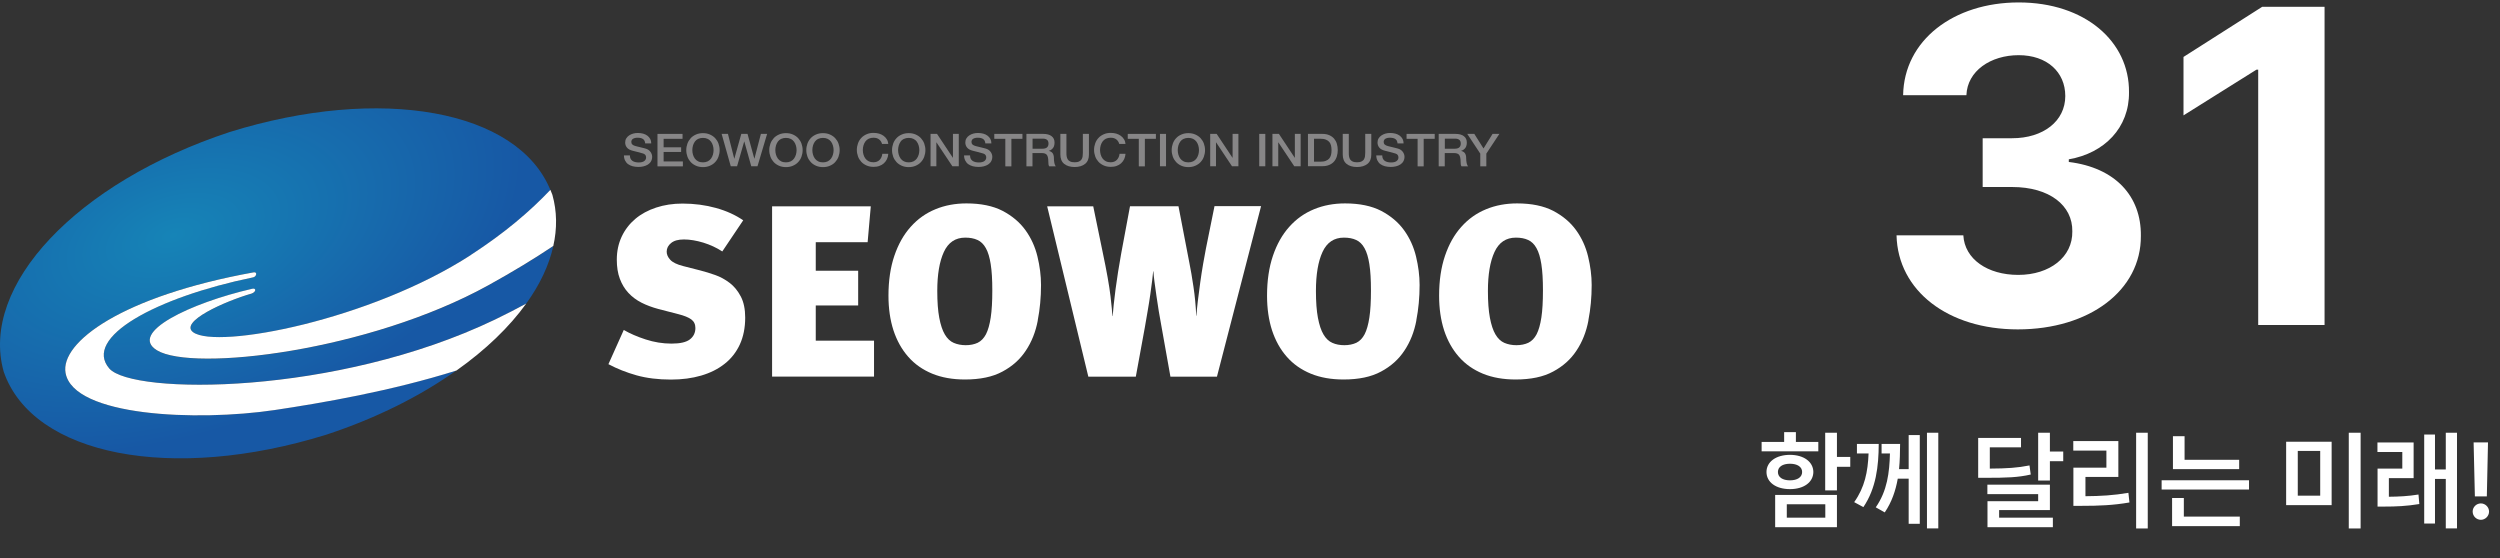 <svg width="300" height="67" viewBox="0 0 300 67" fill="none" xmlns="http://www.w3.org/2000/svg">
<rect x="0" y="0" width="300" height="67" fill="#333333" stroke="none"/>
<g clip-path="url(#clip0_1698_3461)">
<path d="M7.868 44.76C7.201 41.073 14.641 35.539 30.439 32.681C30.897 32.591 30.807 33.181 30.389 33.281C18.626 35.688 9.95 40.514 13.108 44.21C15.827 47.397 40.319 47.497 59.383 38.356C60.688 37.736 61.933 37.087 63.148 36.428C64.782 34.16 65.888 31.832 66.395 29.524C64.115 31.063 61.555 32.611 58.587 34.25C44.283 42.152 23.158 44.66 18.845 42.052C15.359 39.944 22.849 36.368 30.269 34.659C30.757 34.55 30.767 35.009 30.22 35.229C26.972 36.148 21.464 38.636 23.187 39.884C26.066 41.953 44.473 38.406 56.515 30.603C60.569 27.966 63.647 25.338 66.047 22.801C62.113 13.18 45.698 10.203 27.55 15.847C9.223 21.892 -2.48 34.27 0.448 44.61C3.934 54.69 20.657 57.917 39.184 52.153C45.19 50.175 50.479 47.507 54.772 44.45C46.893 46.928 38.626 48.346 32.949 49.196C23.576 50.594 8.805 49.975 7.858 44.75L7.868 44.76Z" fill="url(#paint0_radial_1698_3461)"/>
<path d="M63.148 36.428C61.933 37.087 60.688 37.726 59.383 38.356C40.329 47.497 15.837 47.397 13.107 44.21C9.95 40.514 18.625 35.698 30.389 33.281C30.807 33.181 30.897 32.591 30.439 32.681C14.651 35.538 7.201 41.073 7.868 44.76C8.815 49.975 23.596 50.594 32.958 49.205C38.636 48.356 46.903 46.938 54.782 44.46C58.278 41.982 61.116 39.255 63.148 36.428Z" fill="white"/>
<path d="M56.515 30.593C44.483 38.396 26.067 41.942 23.188 39.874C21.455 38.626 26.973 36.148 30.22 35.219C30.768 34.999 30.748 34.539 30.27 34.649C22.849 36.358 15.369 39.934 18.845 42.042C23.158 44.65 44.274 42.142 58.587 34.24C61.555 32.601 64.115 31.043 66.396 29.514C66.864 27.436 66.844 25.368 66.287 23.38C66.217 23.18 66.127 22.98 66.047 22.781C63.647 25.318 60.579 27.946 56.515 30.583V30.593Z" fill="white"/>
<path d="M88.787 41.323C88.359 42.252 87.751 43.032 86.964 43.651C86.177 44.28 85.231 44.75 84.145 45.069C83.05 45.389 81.845 45.549 80.52 45.549C78.976 45.549 77.602 45.379 76.386 45.04C75.171 44.7 74.046 44.25 73.01 43.701L74.852 39.595C75.59 40.024 76.466 40.404 77.482 40.734C78.498 41.063 79.524 41.233 80.58 41.233C81.635 41.233 82.353 41.063 82.791 40.724C83.229 40.384 83.448 39.924 83.448 39.365C83.448 38.915 83.279 38.566 82.95 38.326C82.621 38.086 82.104 37.876 81.396 37.697L78.996 37.077C78.259 36.877 77.582 36.628 76.974 36.318C76.366 36.008 75.849 35.618 75.41 35.149C74.972 34.679 74.633 34.12 74.384 33.461C74.135 32.801 74.016 32.042 74.016 31.163C74.016 30.144 74.215 29.225 74.603 28.395C74.992 27.566 75.54 26.857 76.237 26.267C76.934 25.678 77.771 25.228 78.737 24.909C79.703 24.589 80.759 24.429 81.904 24.429C83.329 24.429 84.663 24.609 85.928 24.959C87.183 25.308 88.269 25.808 89.185 26.437L86.675 30.174C85.988 29.724 85.231 29.375 84.394 29.115C83.558 28.865 82.791 28.735 82.084 28.735C81.376 28.735 80.888 28.875 80.53 29.165C80.181 29.444 80.002 29.794 80.002 30.204C80.002 30.533 80.141 30.863 80.43 31.173C80.709 31.483 81.237 31.742 81.994 31.932L84.066 32.462C84.614 32.601 85.191 32.781 85.819 33.001C86.446 33.221 87.024 33.541 87.562 33.95C88.1 34.36 88.538 34.899 88.897 35.579C89.245 36.248 89.424 37.097 89.424 38.106C89.424 39.335 89.205 40.414 88.777 41.343L88.787 41.323Z" fill="white"/>
<path d="M92.651 45.199V24.759H104.494L104.116 29.065H97.891V32.491H102.98V36.657H97.891V40.883H104.883V45.189H92.661L92.651 45.199Z" fill="white"/>
<path d="M124.535 38.456C124.276 39.825 123.798 41.033 123.101 42.072C122.413 43.121 121.477 43.961 120.292 44.59C119.116 45.229 117.612 45.539 115.8 45.539C114.316 45.539 113.011 45.309 111.865 44.84C110.73 44.37 109.764 43.701 108.987 42.812C108.21 41.932 107.622 40.873 107.214 39.635C106.815 38.396 106.616 37.007 106.616 35.489C106.616 33.67 106.855 32.072 107.323 30.693C107.792 29.314 108.439 28.156 109.286 27.216C110.122 26.277 111.108 25.578 112.254 25.108C113.389 24.639 114.634 24.409 115.979 24.409C117.712 24.409 119.156 24.709 120.302 25.298C121.447 25.898 122.364 26.667 123.051 27.616C123.738 28.565 124.216 29.624 124.495 30.783C124.774 31.942 124.923 33.081 124.923 34.2C124.923 35.669 124.794 37.087 124.525 38.456H124.535ZM118.887 31.712C118.758 30.893 118.569 30.244 118.3 29.774C118.041 29.305 117.702 28.975 117.294 28.795C116.885 28.605 116.397 28.515 115.83 28.515C114.644 28.515 113.788 29.095 113.26 30.244C112.732 31.392 112.473 32.951 112.473 34.909C112.473 36.218 112.553 37.297 112.712 38.136C112.871 38.975 113.09 39.645 113.379 40.134C113.668 40.624 114.027 40.963 114.445 41.143C114.863 41.323 115.351 41.423 115.889 41.423C116.427 41.423 116.915 41.323 117.324 41.133C117.732 40.933 118.061 40.594 118.32 40.104C118.569 39.615 118.758 38.945 118.887 38.096C119.017 37.247 119.077 36.168 119.077 34.859C119.077 33.55 119.017 32.541 118.887 31.722V31.712Z" fill="white"/>
<path d="M146.039 45.199H140.451L139.395 39.275C139.276 38.666 139.166 38.036 139.057 37.367C138.947 36.708 138.848 36.068 138.768 35.479C138.678 34.879 138.599 34.33 138.539 33.82C138.469 33.311 138.429 32.891 138.409 32.561H138.38C138.36 32.811 138.32 33.181 138.26 33.66C138.2 34.14 138.131 34.689 138.041 35.299C137.951 35.918 137.852 36.568 137.732 37.247C137.613 37.936 137.503 38.606 137.383 39.275L136.298 45.199H130.6L125.66 24.759H131.188L132.324 30.274C132.812 32.581 133.12 34.34 133.26 35.539C133.399 36.737 133.469 37.537 133.489 37.926H133.519C133.579 37.107 133.698 36.028 133.867 34.699C134.047 33.371 134.266 31.942 134.545 30.413L135.601 24.749H141.417L142.732 31.582C142.892 32.362 143.051 33.301 143.21 34.38C143.38 35.469 143.489 36.638 143.549 37.886H143.579C143.599 37.437 143.649 36.857 143.738 36.138C143.828 35.429 143.927 34.679 144.027 33.91C144.137 33.141 144.246 32.392 144.376 31.662C144.505 30.943 144.615 30.324 144.714 29.814L145.74 24.739H151.328L146.039 45.179V45.199Z" fill="white"/>
<path d="M169.964 38.456C169.705 39.825 169.227 41.033 168.529 42.072C167.842 43.121 166.906 43.961 165.721 44.59C164.545 45.229 163.041 45.539 161.228 45.539C159.744 45.539 158.439 45.309 157.294 44.84C156.159 44.37 155.192 43.701 154.415 42.812C153.639 41.932 153.051 40.873 152.643 39.635C152.244 38.396 152.045 37.007 152.045 35.489C152.045 33.67 152.284 32.072 152.752 30.693C153.22 29.314 153.868 28.156 154.714 27.216C155.551 26.277 156.537 25.578 157.682 25.108C158.818 24.639 160.063 24.409 161.408 24.409C163.141 24.409 164.585 24.709 165.73 25.298C166.876 25.898 167.792 26.667 168.48 27.616C169.167 28.565 169.645 29.624 169.924 30.783C170.203 31.942 170.352 33.081 170.352 34.2C170.352 35.669 170.223 37.087 169.954 38.456H169.964ZM164.326 31.712C164.197 30.893 164.007 30.244 163.738 29.774C163.479 29.305 163.141 28.975 162.732 28.795C162.324 28.605 161.836 28.515 161.268 28.515C160.083 28.515 159.226 29.095 158.698 30.244C158.171 31.392 157.912 32.951 157.912 34.909C157.912 36.218 157.991 37.297 158.151 38.136C158.31 38.975 158.529 39.645 158.818 40.134C159.107 40.624 159.465 40.963 159.884 41.143C160.302 41.333 160.79 41.423 161.328 41.423C161.866 41.423 162.354 41.323 162.762 41.133C163.171 40.933 163.499 40.594 163.758 40.104C164.007 39.615 164.197 38.945 164.326 38.096C164.456 37.247 164.515 36.168 164.515 34.859C164.515 33.55 164.456 32.541 164.326 31.722V31.712Z" fill="white"/>
<path d="M190.612 38.456C190.353 39.825 189.875 41.033 189.178 42.072C188.49 43.121 187.554 43.961 186.369 44.59C185.194 45.229 183.69 45.539 181.877 45.539C180.393 45.539 179.088 45.309 177.942 44.84C176.807 44.37 175.841 43.701 175.064 42.812C174.287 41.932 173.699 40.873 173.291 39.635C172.893 38.396 172.693 37.007 172.693 35.489C172.693 33.67 172.932 32.072 173.401 30.693C173.869 29.314 174.516 28.156 175.363 27.216C176.199 26.277 177.185 25.578 178.331 25.108C179.466 24.639 180.711 24.409 182.056 24.409C183.789 24.409 185.233 24.709 186.379 25.298C187.524 25.898 188.441 26.667 189.128 27.616C189.815 28.565 190.293 29.624 190.572 30.783C190.851 31.942 191.001 33.081 191.001 34.2C191.001 35.669 190.871 37.087 190.602 38.456H190.612ZM184.965 31.712C184.835 30.893 184.646 30.244 184.377 29.774C184.118 29.305 183.779 28.975 183.371 28.795C182.962 28.605 182.474 28.515 181.907 28.515C180.721 28.515 179.865 29.095 179.337 30.244C178.809 31.392 178.55 32.951 178.55 34.909C178.55 36.218 178.63 37.297 178.789 38.136C178.948 38.975 179.168 39.645 179.456 40.134C179.745 40.624 180.104 40.963 180.522 41.143C180.941 41.323 181.429 41.423 181.966 41.423C182.504 41.423 182.992 41.323 183.401 41.133C183.809 40.933 184.138 40.594 184.397 40.104C184.646 39.615 184.835 38.945 184.965 38.096C185.094 37.247 185.154 36.168 185.154 34.859C185.154 33.55 185.094 32.541 184.965 31.722V31.712Z" fill="white"/>
<path d="M75.589 18.665C75.589 18.944 75.689 19.154 75.878 19.294C76.077 19.434 76.326 19.494 76.645 19.494C76.964 19.494 77.163 19.434 77.312 19.324C77.452 19.214 77.531 19.074 77.531 18.904C77.531 18.765 77.502 18.665 77.432 18.585C77.372 18.515 77.282 18.455 77.183 18.425C77.053 18.385 76.824 18.315 76.496 18.235C76.237 18.175 76.057 18.125 75.938 18.095C75.609 18.015 75.37 17.885 75.231 17.706C75.091 17.536 75.022 17.336 75.022 17.106C75.022 16.916 75.061 16.746 75.151 16.607C75.231 16.467 75.35 16.347 75.5 16.247C75.649 16.147 75.808 16.077 75.988 16.027C76.167 15.977 76.356 15.957 76.555 15.957C76.775 15.957 76.984 15.987 77.173 16.037C77.362 16.087 77.531 16.167 77.681 16.277C77.83 16.387 77.94 16.517 78.029 16.677C78.109 16.836 78.149 17.006 78.149 17.206H77.422C77.402 16.966 77.322 16.796 77.163 16.686C77.004 16.577 76.794 16.527 76.525 16.527C76.436 16.527 76.336 16.527 76.257 16.547C76.167 16.567 76.087 16.587 76.008 16.627C75.928 16.666 75.868 16.716 75.828 16.786C75.778 16.856 75.758 16.936 75.758 17.026C75.758 17.156 75.798 17.266 75.888 17.346C75.978 17.426 76.097 17.486 76.257 17.526L76.416 17.566C76.595 17.606 76.755 17.645 76.904 17.686C77.053 17.726 77.173 17.755 77.263 17.775C77.352 17.795 77.412 17.815 77.452 17.825C77.711 17.895 77.91 18.025 78.049 18.215C78.189 18.405 78.259 18.605 78.259 18.814C78.259 19.024 78.209 19.204 78.119 19.364C78.029 19.524 77.9 19.644 77.751 19.744C77.591 19.843 77.422 19.913 77.223 19.963C77.023 20.013 76.814 20.033 76.605 20.033C76.366 20.033 76.137 20.003 75.928 19.953C75.719 19.893 75.529 19.814 75.38 19.704C75.221 19.594 75.101 19.444 75.011 19.264C74.922 19.084 74.872 18.884 74.872 18.645H75.599L75.589 18.665Z" fill="#878687"/>
<path d="M78.897 16.067H81.904V16.657H79.633V17.676H81.735V18.235H79.633V19.374H81.944V19.963H78.897V16.077V16.067Z" fill="#878687"/>
<path d="M85.181 16.137C85.43 16.247 85.639 16.387 85.819 16.577C85.988 16.766 86.127 16.976 86.217 17.226C86.307 17.476 86.357 17.735 86.357 18.015C86.357 18.295 86.307 18.555 86.217 18.805C86.127 19.054 85.998 19.264 85.819 19.454C85.649 19.644 85.43 19.784 85.181 19.893C84.932 20.003 84.653 20.053 84.355 20.053C84.056 20.053 83.777 20.003 83.528 19.893C83.279 19.784 83.07 19.644 82.89 19.454C82.721 19.264 82.582 19.054 82.492 18.805C82.402 18.555 82.353 18.295 82.353 18.015C82.353 17.735 82.402 17.476 82.492 17.226C82.582 16.976 82.721 16.766 82.89 16.577C83.06 16.387 83.279 16.247 83.528 16.137C83.777 16.027 84.056 15.977 84.355 15.977C84.653 15.977 84.932 16.027 85.181 16.137ZM83.787 16.657C83.627 16.736 83.488 16.846 83.388 16.986C83.289 17.126 83.209 17.286 83.159 17.456C83.109 17.636 83.08 17.815 83.08 18.015C83.08 18.215 83.109 18.395 83.159 18.565C83.209 18.744 83.289 18.894 83.388 19.034C83.488 19.174 83.627 19.284 83.787 19.364C83.946 19.444 84.135 19.484 84.355 19.484C84.574 19.484 84.753 19.444 84.922 19.364C85.082 19.284 85.221 19.174 85.321 19.034C85.42 18.894 85.5 18.735 85.55 18.565C85.6 18.385 85.629 18.205 85.629 18.015C85.629 17.825 85.6 17.636 85.55 17.466C85.5 17.286 85.42 17.136 85.321 16.996C85.221 16.856 85.082 16.746 84.922 16.666C84.763 16.587 84.574 16.547 84.355 16.547C84.135 16.547 83.956 16.587 83.787 16.666V16.657Z" fill="#878687"/>
<path d="M86.606 16.067H87.353L88.11 19.044H88.12L88.956 16.067H89.703L90.52 19.044H90.53L91.307 16.067H92.054L90.899 19.953H90.152L89.315 16.976H89.305L88.448 19.953H87.691L86.596 16.067H86.606Z" fill="#878687"/>
<path d="M95.141 16.137C95.39 16.247 95.599 16.387 95.779 16.577C95.948 16.766 96.088 16.976 96.177 17.226C96.267 17.476 96.317 17.735 96.317 18.015C96.317 18.295 96.267 18.555 96.177 18.805C96.088 19.054 95.958 19.264 95.779 19.454C95.609 19.644 95.39 19.784 95.141 19.893C94.892 20.003 94.613 20.053 94.314 20.053C94.016 20.053 93.737 20.003 93.488 19.893C93.239 19.784 93.03 19.644 92.85 19.454C92.681 19.264 92.542 19.054 92.452 18.805C92.362 18.555 92.312 18.295 92.312 18.015C92.312 17.735 92.362 17.476 92.452 17.226C92.542 16.976 92.681 16.766 92.85 16.577C93.02 16.387 93.239 16.247 93.488 16.137C93.737 16.027 94.016 15.977 94.314 15.977C94.613 15.977 94.892 16.027 95.141 16.137ZM93.747 16.657C93.587 16.736 93.448 16.846 93.348 16.986C93.249 17.126 93.169 17.286 93.119 17.456C93.07 17.636 93.04 17.815 93.04 18.015C93.04 18.215 93.07 18.395 93.119 18.565C93.169 18.744 93.249 18.894 93.348 19.034C93.448 19.174 93.587 19.284 93.747 19.364C93.906 19.444 94.095 19.484 94.314 19.484C94.534 19.484 94.713 19.444 94.882 19.364C95.042 19.284 95.181 19.174 95.281 19.034C95.38 18.894 95.46 18.735 95.51 18.565C95.56 18.385 95.59 18.205 95.59 18.015C95.59 17.825 95.56 17.636 95.51 17.466C95.46 17.286 95.38 17.136 95.281 16.996C95.181 16.856 95.042 16.746 94.882 16.666C94.723 16.587 94.534 16.547 94.314 16.547C94.095 16.547 93.916 16.587 93.747 16.666V16.657Z" fill="#878687"/>
<path d="M99.584 16.137C99.833 16.247 100.042 16.387 100.221 16.577C100.39 16.766 100.53 16.976 100.62 17.226C100.709 17.476 100.759 17.735 100.759 18.015C100.759 18.295 100.709 18.555 100.62 18.805C100.53 19.054 100.39 19.264 100.221 19.454C100.052 19.644 99.833 19.784 99.584 19.893C99.335 20.003 99.056 20.053 98.757 20.053C98.458 20.053 98.179 20.003 97.93 19.893C97.681 19.784 97.472 19.644 97.293 19.454C97.123 19.264 96.984 19.054 96.894 18.805C96.805 18.555 96.755 18.295 96.755 18.015C96.755 17.735 96.805 17.476 96.894 17.226C96.984 16.976 97.114 16.766 97.293 16.577C97.462 16.387 97.681 16.247 97.93 16.137C98.179 16.027 98.458 15.977 98.757 15.977C99.056 15.977 99.335 16.027 99.584 16.137ZM98.189 16.657C98.03 16.736 97.9 16.846 97.791 16.986C97.691 17.126 97.612 17.286 97.562 17.456C97.512 17.636 97.482 17.815 97.482 18.015C97.482 18.215 97.512 18.395 97.562 18.565C97.612 18.744 97.691 18.894 97.791 19.034C97.89 19.174 98.03 19.284 98.189 19.364C98.349 19.444 98.538 19.484 98.757 19.484C98.976 19.484 99.155 19.444 99.325 19.364C99.484 19.284 99.614 19.174 99.723 19.034C99.823 18.894 99.902 18.735 99.952 18.565C100.002 18.385 100.032 18.205 100.032 18.015C100.032 17.825 100.002 17.636 99.952 17.466C99.902 17.286 99.823 17.136 99.723 16.996C99.624 16.856 99.484 16.746 99.325 16.666C99.165 16.587 98.976 16.547 98.757 16.547C98.538 16.547 98.359 16.587 98.189 16.666V16.657Z" fill="#878687"/>
<path d="M105.859 17.306C105.789 17.066 105.68 16.876 105.501 16.736C105.331 16.596 105.102 16.527 104.813 16.527C104.604 16.527 104.415 16.567 104.246 16.646C104.086 16.726 103.947 16.836 103.847 16.976C103.748 17.116 103.668 17.276 103.618 17.446C103.568 17.625 103.538 17.805 103.538 18.005C103.538 18.205 103.568 18.385 103.618 18.555C103.668 18.735 103.748 18.884 103.847 19.024C103.947 19.164 104.086 19.274 104.246 19.354C104.405 19.434 104.594 19.474 104.813 19.474C105.122 19.474 105.371 19.374 105.56 19.184C105.74 18.994 105.849 18.744 105.879 18.455H106.596C106.576 18.684 106.527 18.904 106.437 19.094C106.347 19.284 106.218 19.454 106.068 19.594C105.909 19.733 105.73 19.843 105.521 19.913C105.311 19.993 105.082 20.023 104.823 20.023C104.525 20.023 104.246 19.973 103.997 19.863C103.748 19.753 103.538 19.614 103.359 19.424C103.19 19.234 103.05 19.024 102.961 18.774C102.871 18.525 102.821 18.265 102.821 17.985C102.821 17.706 102.871 17.446 102.961 17.196C103.05 16.946 103.18 16.736 103.359 16.547C103.528 16.357 103.748 16.217 103.997 16.107C104.246 15.997 104.525 15.947 104.823 15.947C105.311 15.947 105.71 16.067 106.029 16.297C106.188 16.417 106.327 16.557 106.417 16.716C106.517 16.876 106.576 17.066 106.596 17.276H105.869L105.859 17.306Z" fill="#878687"/>
<path d="M109.873 16.137C110.122 16.247 110.331 16.387 110.51 16.577C110.679 16.766 110.819 16.976 110.909 17.226C110.998 17.476 111.048 17.735 111.048 18.015C111.048 18.295 110.998 18.555 110.909 18.805C110.819 19.054 110.689 19.264 110.51 19.454C110.341 19.644 110.122 19.784 109.873 19.893C109.624 20.003 109.345 20.053 109.046 20.053C108.747 20.053 108.468 20.003 108.219 19.893C107.97 19.784 107.761 19.644 107.582 19.454C107.412 19.264 107.273 19.054 107.183 18.805C107.094 18.555 107.044 18.295 107.044 18.015C107.044 17.735 107.094 17.476 107.183 17.226C107.273 16.976 107.403 16.766 107.582 16.577C107.751 16.387 107.97 16.247 108.219 16.137C108.468 16.027 108.747 15.977 109.046 15.977C109.345 15.977 109.624 16.027 109.873 16.137ZM108.478 16.657C108.319 16.736 108.179 16.846 108.08 16.986C107.98 17.126 107.901 17.286 107.851 17.456C107.801 17.636 107.771 17.815 107.771 18.015C107.771 18.215 107.801 18.395 107.851 18.565C107.901 18.744 107.98 18.894 108.08 19.034C108.179 19.174 108.319 19.284 108.478 19.364C108.638 19.444 108.827 19.484 109.046 19.484C109.265 19.484 109.444 19.444 109.614 19.364C109.773 19.284 109.913 19.174 110.012 19.034C110.112 18.894 110.191 18.735 110.241 18.565C110.291 18.385 110.321 18.205 110.321 18.015C110.321 17.825 110.291 17.636 110.241 17.466C110.191 17.286 110.112 17.136 110.012 16.996C109.913 16.856 109.773 16.746 109.614 16.666C109.454 16.587 109.265 16.547 109.046 16.547C108.827 16.547 108.648 16.587 108.478 16.666V16.657Z" fill="#878687"/>
<path d="M111.676 16.067H112.443L114.345 18.934H114.355V16.067H115.053V19.953H114.286L112.383 17.096H112.363V19.953H111.666V16.067H111.676Z" fill="#878687"/>
<path d="M116.407 18.665C116.407 18.944 116.506 19.154 116.695 19.294C116.895 19.434 117.144 19.494 117.462 19.494C117.781 19.494 117.98 19.434 118.13 19.324C118.269 19.214 118.349 19.074 118.349 18.904C118.349 18.765 118.319 18.665 118.249 18.585C118.19 18.515 118.1 18.455 118 18.425C117.881 18.385 117.642 18.315 117.313 18.235C117.054 18.175 116.875 18.125 116.755 18.095C116.427 18.015 116.187 17.885 116.048 17.706C115.909 17.536 115.839 17.336 115.839 17.106C115.839 16.916 115.879 16.746 115.968 16.607C116.048 16.467 116.168 16.347 116.317 16.247C116.466 16.147 116.626 16.077 116.805 16.027C116.984 15.977 117.174 15.957 117.373 15.957C117.592 15.957 117.801 15.987 117.99 16.037C118.18 16.087 118.349 16.167 118.498 16.277C118.648 16.387 118.757 16.517 118.847 16.677C118.927 16.836 118.966 17.006 118.966 17.206H118.239C118.219 16.966 118.14 16.796 117.98 16.686C117.821 16.577 117.612 16.527 117.343 16.527C117.253 16.527 117.164 16.527 117.074 16.547C116.984 16.567 116.905 16.587 116.825 16.627C116.745 16.666 116.685 16.716 116.646 16.786C116.606 16.856 116.576 16.936 116.576 17.026C116.576 17.156 116.616 17.266 116.705 17.346C116.795 17.426 116.915 17.486 117.074 17.526L117.233 17.566C117.413 17.606 117.572 17.645 117.721 17.686C117.871 17.726 117.99 17.755 118.08 17.775C118.17 17.795 118.229 17.815 118.269 17.825C118.528 17.895 118.727 18.025 118.867 18.215C119.006 18.405 119.076 18.605 119.076 18.814C119.076 19.024 119.026 19.204 118.937 19.364C118.847 19.524 118.717 19.644 118.568 19.744C118.409 19.843 118.239 19.913 118.04 19.963C117.841 20.013 117.632 20.033 117.423 20.033C117.184 20.033 116.954 20.003 116.745 19.953C116.536 19.893 116.347 19.814 116.197 19.704C116.038 19.594 115.919 19.444 115.829 19.264C115.739 19.084 115.689 18.884 115.689 18.645H116.417L116.407 18.665Z" fill="#878687"/>
<path d="M119.315 16.067H122.692V16.657H121.367V19.963H120.64V16.657H119.315V16.067Z" fill="#878687"/>
<path d="M123.18 16.067H125.172C125.62 16.067 125.969 16.157 126.198 16.347C126.437 16.527 126.546 16.787 126.546 17.126C126.546 17.296 126.517 17.446 126.467 17.576C126.417 17.696 126.347 17.796 126.268 17.865C126.188 17.935 126.118 17.995 126.048 18.025C125.979 18.055 125.919 18.085 125.849 18.105C125.919 18.125 125.999 18.145 126.058 18.175C126.128 18.205 126.188 18.255 126.258 18.315C126.327 18.375 126.367 18.465 126.407 18.565C126.447 18.665 126.467 18.794 126.467 18.934C126.467 19.174 126.487 19.384 126.527 19.574C126.566 19.754 126.626 19.884 126.696 19.963H125.909C125.859 19.893 125.829 19.814 125.819 19.724C125.809 19.634 125.799 19.524 125.799 19.394C125.799 19.024 125.74 18.755 125.63 18.595C125.511 18.435 125.301 18.365 124.973 18.365H123.897V19.963H123.17V16.077L123.18 16.067ZM123.907 17.845H125.102C125.58 17.845 125.819 17.636 125.819 17.226C125.819 17.106 125.799 17.006 125.76 16.926C125.72 16.846 125.67 16.787 125.6 16.747C125.531 16.706 125.461 16.677 125.371 16.657C125.291 16.637 125.192 16.637 125.092 16.637H123.907V17.855V17.845Z" fill="#878687"/>
<path d="M127.244 16.067H127.971V18.335C127.971 18.505 127.971 18.655 128.001 18.775C128.021 18.894 128.061 19.004 128.121 19.114C128.18 19.224 128.28 19.304 128.419 19.374C128.559 19.444 128.738 19.474 128.957 19.474C129.176 19.474 129.356 19.444 129.495 19.374C129.635 19.304 129.734 19.224 129.794 19.114C129.854 19.004 129.894 18.894 129.914 18.775C129.933 18.655 129.943 18.505 129.943 18.335V16.067H130.671V18.555C130.671 19.044 130.521 19.414 130.212 19.664C129.904 19.913 129.485 20.043 128.957 20.043C128.429 20.043 128.011 19.913 127.702 19.664C127.394 19.414 127.244 19.034 127.244 18.555V16.067Z" fill="#878687"/>
<path d="M134.325 17.306C134.255 17.066 134.146 16.876 133.966 16.736C133.797 16.596 133.568 16.527 133.279 16.527C133.07 16.527 132.881 16.567 132.711 16.646C132.552 16.726 132.413 16.836 132.313 16.976C132.213 17.116 132.134 17.276 132.084 17.446C132.034 17.625 132.004 17.805 132.004 18.005C132.004 18.205 132.034 18.385 132.084 18.555C132.134 18.735 132.213 18.884 132.313 19.024C132.413 19.164 132.552 19.274 132.711 19.354C132.871 19.434 133.06 19.474 133.279 19.474C133.588 19.474 133.837 19.374 134.026 19.184C134.205 18.994 134.315 18.744 134.345 18.455H135.062C135.042 18.684 134.992 18.904 134.903 19.094C134.813 19.284 134.684 19.454 134.534 19.594C134.375 19.733 134.196 19.843 133.986 19.913C133.777 19.993 133.548 20.023 133.289 20.023C132.99 20.023 132.711 19.973 132.462 19.863C132.213 19.753 132.004 19.614 131.825 19.424C131.656 19.234 131.516 19.024 131.427 18.774C131.337 18.525 131.287 18.265 131.287 17.985C131.287 17.706 131.337 17.446 131.427 17.196C131.516 16.946 131.646 16.736 131.825 16.547C131.994 16.357 132.213 16.217 132.462 16.107C132.711 15.997 132.99 15.947 133.289 15.947C133.777 15.947 134.176 16.067 134.494 16.297C134.654 16.417 134.793 16.557 134.883 16.716C134.982 16.876 135.042 17.066 135.062 17.276H134.335L134.325 17.306Z" fill="#878687"/>
<path d="M135.331 16.067H138.708V16.657H137.383V19.963H136.656V16.657H135.331V16.067Z" fill="#878687"/>
<path d="M139.196 16.067H139.923V19.953H139.196V16.067Z" fill="#878687"/>
<path d="M143.429 16.137C143.678 16.247 143.888 16.387 144.067 16.577C144.236 16.766 144.376 16.976 144.465 17.226C144.555 17.476 144.605 17.735 144.605 18.015C144.605 18.295 144.555 18.555 144.465 18.805C144.376 19.054 144.246 19.264 144.067 19.454C143.897 19.644 143.678 19.784 143.429 19.893C143.18 20.003 142.901 20.053 142.603 20.053C142.304 20.053 142.025 20.003 141.776 19.893C141.527 19.784 141.318 19.644 141.138 19.454C140.969 19.264 140.83 19.054 140.74 18.805C140.65 18.555 140.601 18.295 140.601 18.015C140.601 17.735 140.65 17.476 140.74 17.226C140.83 16.976 140.959 16.766 141.138 16.577C141.308 16.387 141.527 16.247 141.776 16.137C142.025 16.027 142.304 15.977 142.603 15.977C142.901 15.977 143.18 16.027 143.429 16.137ZM142.035 16.657C141.876 16.736 141.736 16.846 141.636 16.986C141.537 17.126 141.457 17.286 141.407 17.456C141.358 17.636 141.328 17.815 141.328 18.015C141.328 18.215 141.358 18.395 141.407 18.565C141.457 18.744 141.537 18.894 141.636 19.034C141.736 19.174 141.876 19.284 142.035 19.364C142.194 19.444 142.383 19.484 142.603 19.484C142.822 19.484 143.001 19.444 143.17 19.364C143.33 19.284 143.469 19.174 143.569 19.034C143.668 18.894 143.748 18.735 143.798 18.565C143.848 18.385 143.878 18.205 143.878 18.015C143.878 17.825 143.848 17.636 143.798 17.466C143.748 17.286 143.668 17.136 143.569 16.996C143.469 16.856 143.33 16.746 143.17 16.666C143.011 16.587 142.822 16.547 142.603 16.547C142.383 16.547 142.204 16.587 142.035 16.666V16.657Z" fill="#878687"/>
<path d="M145.232 16.067H145.999L147.901 18.934H147.911V16.067H148.608V19.953H147.841L145.939 17.096H145.919V19.953H145.222V16.067H145.232Z" fill="#878687"/>
<path d="M151.108 16.067H151.836V19.953H151.108V16.067Z" fill="#878687"/>
<path d="M152.702 16.067H153.469L155.372 18.934H155.382V16.067H156.079V19.953H155.312L153.41 17.096H153.39V19.953H152.692V16.067H152.702Z" fill="#878687"/>
<path d="M156.955 16.067H158.688C158.997 16.067 159.276 16.117 159.505 16.217C159.734 16.317 159.933 16.457 160.083 16.627C160.232 16.806 160.352 17.006 160.421 17.246C160.491 17.486 160.531 17.735 160.531 18.005C160.531 18.275 160.491 18.535 160.421 18.765C160.352 18.994 160.242 19.204 160.083 19.384C159.933 19.564 159.734 19.694 159.505 19.794C159.266 19.893 158.997 19.943 158.688 19.943H156.955V16.057V16.067ZM157.682 19.404H158.399C158.678 19.404 158.907 19.374 159.087 19.304C159.266 19.234 159.415 19.134 159.515 19.014C159.614 18.884 159.684 18.745 159.724 18.585C159.764 18.425 159.784 18.235 159.784 18.025C159.784 17.816 159.764 17.626 159.724 17.466C159.684 17.296 159.614 17.156 159.515 17.036C159.415 16.916 159.266 16.816 159.087 16.747C158.907 16.677 158.678 16.647 158.399 16.647H157.682V19.424V19.404Z" fill="#878687"/>
<path d="M161.129 16.067H161.856V18.335C161.856 18.505 161.856 18.655 161.886 18.775C161.906 18.894 161.946 19.004 162.005 19.114C162.065 19.224 162.165 19.304 162.304 19.374C162.444 19.444 162.623 19.474 162.842 19.474C163.061 19.474 163.24 19.444 163.38 19.374C163.519 19.304 163.619 19.224 163.679 19.114C163.739 19.004 163.778 18.894 163.798 18.775C163.818 18.655 163.828 18.505 163.828 18.335V16.067H164.555V18.555C164.555 19.044 164.406 19.414 164.097 19.664C163.788 19.913 163.37 20.043 162.842 20.043C162.314 20.043 161.896 19.913 161.587 19.664C161.278 19.414 161.129 19.034 161.129 18.555V16.067Z" fill="#878687"/>
<path d="M165.87 18.665C165.87 18.944 165.97 19.154 166.159 19.294C166.359 19.434 166.608 19.494 166.926 19.494C167.245 19.494 167.444 19.434 167.594 19.324C167.733 19.214 167.813 19.074 167.813 18.904C167.813 18.765 167.783 18.665 167.713 18.585C167.653 18.515 167.564 18.455 167.464 18.425C167.345 18.385 167.106 18.315 166.777 18.235C166.518 18.175 166.339 18.125 166.219 18.095C165.89 18.015 165.651 17.885 165.512 17.706C165.372 17.536 165.303 17.336 165.303 17.106C165.303 16.916 165.343 16.746 165.432 16.607C165.512 16.467 165.631 16.347 165.781 16.247C165.93 16.147 166.09 16.077 166.269 16.027C166.448 15.977 166.637 15.957 166.837 15.957C167.056 15.957 167.265 15.987 167.454 16.037C167.643 16.087 167.813 16.167 167.962 16.277C168.112 16.387 168.221 16.517 168.311 16.677C168.39 16.836 168.43 17.006 168.43 17.206H167.703C167.683 16.966 167.604 16.796 167.444 16.686C167.285 16.577 167.076 16.527 166.807 16.527C166.717 16.527 166.627 16.527 166.538 16.547C166.448 16.567 166.368 16.587 166.289 16.627C166.209 16.666 166.149 16.716 166.11 16.786C166.07 16.856 166.04 16.936 166.04 17.026C166.04 17.156 166.08 17.266 166.169 17.346C166.259 17.426 166.378 17.486 166.538 17.526L166.697 17.566C166.876 17.606 167.036 17.645 167.185 17.686C167.335 17.726 167.454 17.755 167.544 17.775C167.633 17.795 167.693 17.815 167.733 17.825C167.992 17.895 168.191 18.025 168.331 18.215C168.47 18.405 168.54 18.605 168.54 18.814C168.54 19.024 168.49 19.204 168.4 19.364C168.311 19.524 168.181 19.644 168.032 19.744C167.872 19.843 167.703 19.913 167.504 19.963C167.305 20.013 167.096 20.033 166.886 20.033C166.647 20.033 166.418 20.003 166.209 19.953C166 19.893 165.811 19.814 165.661 19.704C165.502 19.594 165.382 19.444 165.293 19.264C165.203 19.084 165.153 18.884 165.153 18.645H165.88L165.87 18.665Z" fill="#878687"/>
<path d="M168.788 16.067H172.165V16.657H170.84V19.963H170.113V16.657H168.788V16.067Z" fill="#878687"/>
<path d="M172.653 16.067H174.645C175.093 16.067 175.441 16.157 175.671 16.347C175.91 16.527 176.019 16.787 176.019 17.126C176.019 17.296 175.989 17.446 175.939 17.576C175.89 17.696 175.82 17.796 175.74 17.865C175.661 17.935 175.591 17.995 175.521 18.025C175.451 18.055 175.392 18.085 175.322 18.105C175.392 18.125 175.471 18.145 175.531 18.175C175.601 18.205 175.661 18.255 175.73 18.315C175.8 18.375 175.84 18.465 175.88 18.565C175.92 18.665 175.939 18.794 175.939 18.934C175.939 19.174 175.959 19.384 175.999 19.574C176.039 19.754 176.099 19.884 176.169 19.963H175.382C175.332 19.893 175.302 19.814 175.292 19.724C175.282 19.634 175.272 19.524 175.272 19.394C175.272 19.024 175.212 18.755 175.103 18.595C174.983 18.435 174.774 18.365 174.445 18.365H173.37V19.963H172.643V16.077L172.653 16.067ZM173.38 17.845H174.575C175.053 17.845 175.292 17.636 175.292 17.226C175.292 17.106 175.272 17.006 175.232 16.926C175.192 16.846 175.143 16.787 175.073 16.747C175.003 16.706 174.933 16.677 174.844 16.657C174.764 16.637 174.665 16.637 174.565 16.637H173.38V17.855V17.845Z" fill="#878687"/>
<path d="M177.633 18.435L176.069 16.067H176.916L178.022 17.816L179.107 16.067H179.924L178.36 18.435V19.963H177.633V18.435Z" fill="#878687"/>
</g>
<path d="M220.433 51.928V54.836H222.032V56.016H220.433V58.847H219.023V51.928H220.433ZM220.433 59.393V63.265H213.019V59.393H220.433ZM214.415 60.51V62.123H219.036V60.51H214.415ZM218.198 53.033V54.163H211.394V53.033H214.098V51.852H215.507V53.033H218.198ZM214.796 54.582C216.459 54.582 217.589 55.42 217.602 56.638C217.589 57.87 216.459 58.695 214.796 58.695C213.12 58.695 211.978 57.87 211.978 56.638C211.978 55.42 213.12 54.582 214.796 54.582ZM214.796 55.648C213.92 55.648 213.349 56.016 213.349 56.638C213.349 57.273 213.92 57.641 214.796 57.641C215.672 57.641 216.256 57.273 216.256 56.638C216.256 56.016 215.672 55.648 214.796 55.648ZM225.447 53.274C225.435 55.978 225.13 58.593 223.606 60.853L222.502 60.257C223.771 58.473 224.14 56.613 224.229 54.417H222.832V53.274H225.447ZM228.012 53.274C228.005 54.258 227.986 55.28 227.885 56.295H229.04V52.208H230.373V62.859H229.04V57.438H227.732C227.479 58.86 227.015 60.244 226.171 61.488L225.092 60.879C226.469 58.904 226.736 56.695 226.793 54.417H225.79V53.274H228.012ZM232.595 51.928V63.405H231.236V51.928H232.595ZM242.522 52.55V53.68H238.777V56.232C240.866 56.219 242.116 56.137 243.538 55.851L243.69 56.943C242.154 57.298 240.745 57.337 238.308 57.337H237.381V52.55H242.522ZM245.988 51.928V54.188H247.588V55.343H245.988V57.667H244.579V51.928H245.988ZM245.988 58.162V61.209H239.895V62.123H246.344V63.265H238.498V60.142H244.579V59.292H238.485V58.162H245.988ZM257.731 51.928V63.418H256.335V51.928H257.731ZM254.202 52.931V57.235H250.254V59.545C252.063 59.533 253.625 59.444 255.408 59.139L255.535 60.295C253.58 60.637 251.866 60.701 249.81 60.701H248.807V56.118H252.768V54.074H248.794V52.931H254.202ZM268.7 55.178V56.295H260.753V52.347H262.149V55.178H268.7ZM269.881 57.629V58.746H259.395V57.629H269.881ZM268.776 61.996V63.138H260.651V59.761H262.061V61.996H268.776ZM279.796 53.007V60.612H274.337V53.007H279.796ZM275.733 54.112V59.482H278.425V54.112H275.733ZM283.274 51.928V63.418H281.853V51.928H283.274ZM289.635 53.096V57.375H286.664V59.609C287.832 59.596 288.943 59.552 290.219 59.342L290.32 60.485C288.771 60.739 287.515 60.79 286.093 60.79H285.306V56.232H288.276V54.239H285.293V53.096H289.635ZM294.84 51.928V63.405H293.494V57.476H292.199V62.821H290.904V52.144H292.199V56.334H293.494V51.928H294.84ZM298.56 53.084L298.42 59.571H296.985L296.833 53.084H298.56ZM297.709 62.377C297.163 62.377 296.719 61.932 296.719 61.386C296.719 60.853 297.163 60.409 297.709 60.409C298.229 60.409 298.687 60.853 298.687 61.386C298.687 61.932 298.229 62.377 297.709 62.377Z" fill="white"/>
<path d="M242.139 39.527C233.754 39.527 227.742 34.887 227.584 28.242H235.6C235.758 31.09 238.5 32.988 242.191 32.988C245.988 32.988 248.73 30.826 248.678 27.768C248.73 24.656 245.936 22.441 241.453 22.441H237.92V16.588H241.453C245.197 16.588 247.834 14.531 247.834 11.525C247.834 8.625 245.619 6.621 242.244 6.621C238.869 6.621 236.074 8.52 235.969 11.42H228.375C228.48 4.828 234.439 0.293 242.244 0.293C250.207 0.293 255.533 4.986 255.48 11.051C255.533 15.322 252.527 18.381 248.256 19.119V19.436C253.846 20.121 256.957 23.549 256.904 28.295C256.957 34.834 250.734 39.527 242.139 39.527ZM278.947 0.82V39H270.984V8.361H270.773L262.02 13.846V6.832L271.459 0.82H278.947Z" fill="white"/>
<defs>
<radialGradient id="paint0_radial_1698_3461" cx="0" cy="0" r="1" gradientUnits="userSpaceOnUse" gradientTransform="translate(20.805 28.251) rotate(-17.86) scale(43.37 23.912)">
<stop stop-color="#1684B7"/>
<stop offset="1" stop-color="#1758A5"/>
</radialGradient>
<clipPath id="clip0_1698_3461">
<rect width="191" height="42" fill="white" transform="translate(0 13)"/>
</clipPath>
</defs>
</svg>
